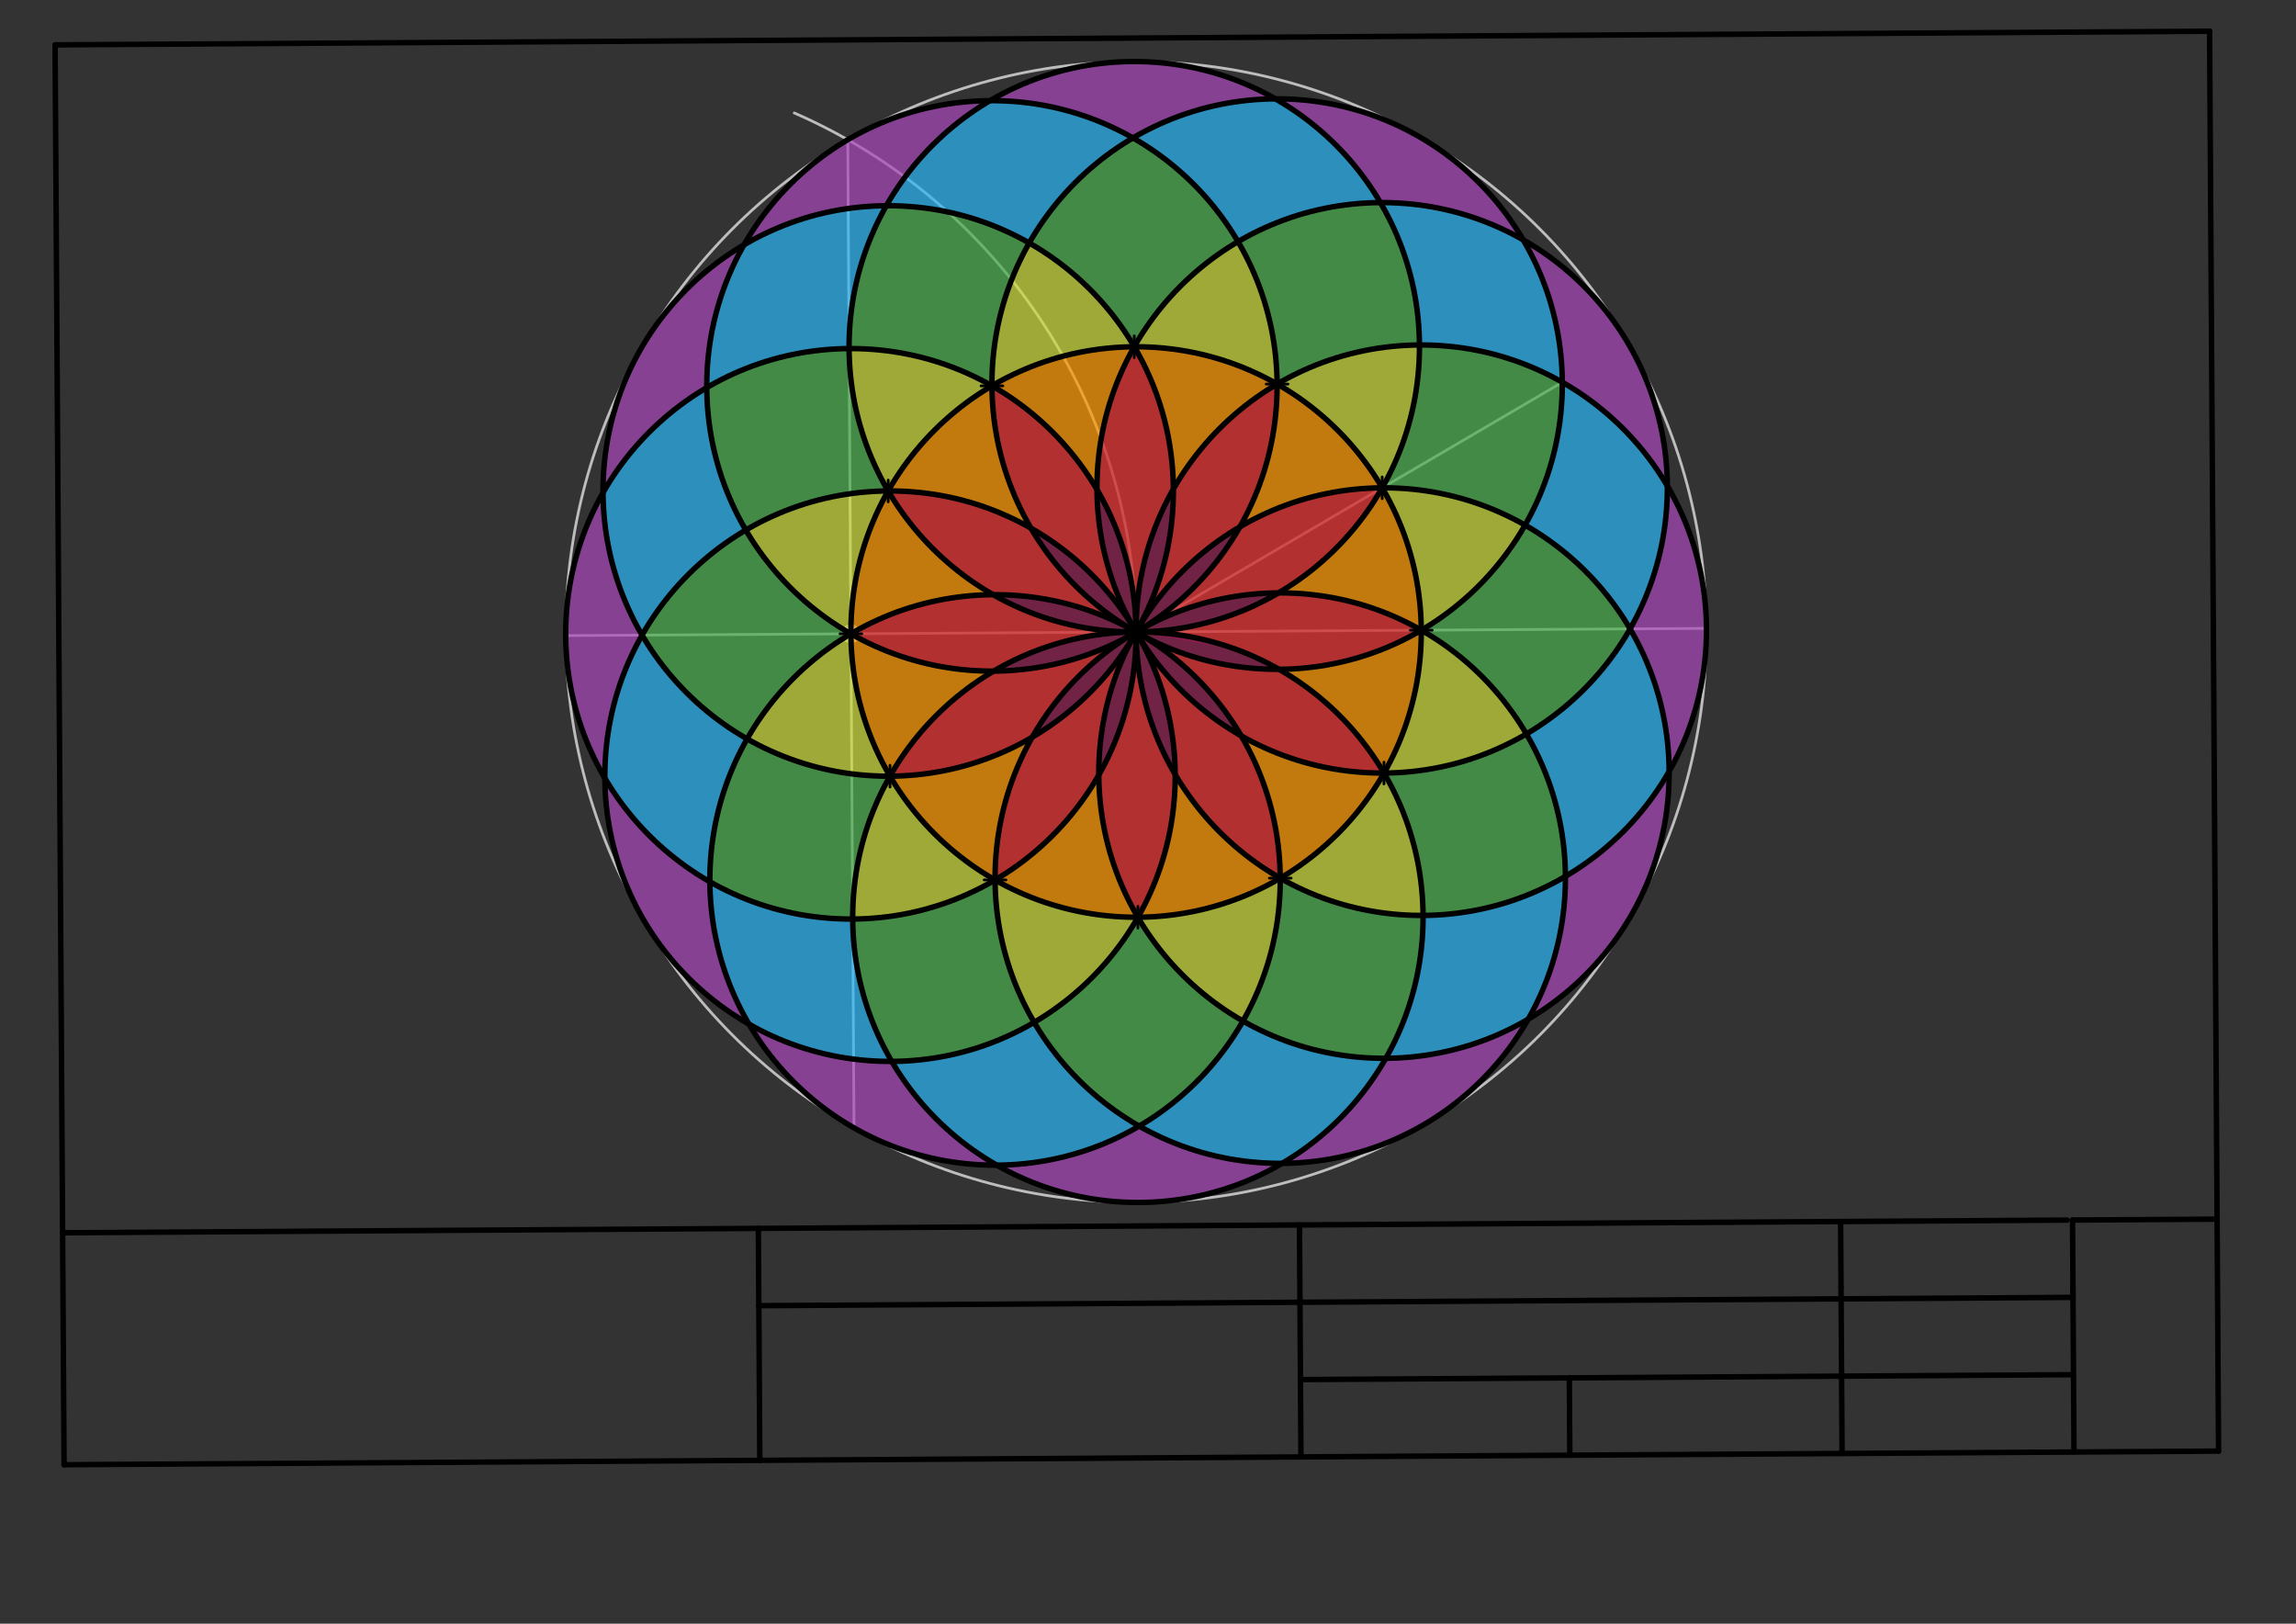 <svg xmlns="http://www.w3.org/2000/svg" class="svg--1it" height="100%" preserveAspectRatio="xMidYMid meet" viewBox="0 0 841.89 595.276" width="100%"><rect x="0" y="0" width="841.89" height="595.276" fill="#333333" stroke="none"/><defs><marker id="marker-arrow" markerHeight="16" markerUnits="userSpaceOnUse" markerWidth="24" orient="auto-start-reverse" refX="24" refY="4" viewBox="0 0 24 8"><path d="M 0 0 L 24 4 L 0 8 z" stroke="inherit"></path></marker></defs><g class="aux-layer--1FB"><g class="element--2qn"><g class="center--1s5"><line x1="412.577" y1="231.702" x2="420.577" y2="231.702" stroke="#BDBDBD" stroke-width="1" stroke-linecap="round"></line><line x1="416.577" y1="227.702" x2="416.577" y2="235.702" stroke="#BDBDBD" stroke-width="1" stroke-linecap="round"></line><circle class="hit--230" cx="416.577" cy="231.702" r="4" stroke="none" fill="transparent"></circle></g><circle cx="416.577" cy="231.702" fill="none" r="209.148" stroke="#BDBDBD" stroke-dasharray="none" stroke-width="1"></circle></g><g class="element--2qn"><line stroke="#BDBDBD" stroke-dasharray="none" stroke-linecap="round" stroke-width="1" x1="416.577" x2="625.72" y1="231.702" y2="230.378"></line></g><g class="element--2qn"><line stroke="#BDBDBD" stroke-dasharray="none" stroke-linecap="round" stroke-width="1" x1="416.577" x2="207.433" y1="231.702" y2="233.026"></line></g><g class="element--2qn"><path d="M 416.577 231.702 A 209.148 209.148 0 0 0 291.248 41.407" fill="none" stroke="#BDBDBD" stroke-dasharray="none" stroke-linecap="round" stroke-width="1"></path></g><g class="element--2qn"><line stroke="#BDBDBD" stroke-dasharray="none" stroke-linecap="round" stroke-width="1" x1="310.858" x2="313.146" y1="51.24" y2="412.713"></line></g><g class="element--2qn"><line stroke="#BDBDBD" stroke-dasharray="none" stroke-linecap="round" stroke-width="1" x1="416.575" x2="572.86" y1="231.702" y2="140.147"></line></g><g class="element--2qn"><circle cx="416.577" cy="231.702" r="3" stroke="#BDBDBD" stroke-width="1" fill="#ffffff"></circle>}</g><g class="element--2qn"><circle cx="312.005" cy="232.364" r="3" stroke="#BDBDBD" stroke-width="1" fill="#ffffff"></circle>}</g></g><g class="main-layer--3Vd"><g class="element--2qn"><g fill="#AD1457" opacity="0.5"><path d="M 416.575 231.702 L 416.577 231.702 L 416.577 231.702 A 104.574 104.574 0 0 1 430.253 179.332 L 430.253 179.332 L 430.253 179.332 A 104.573 104.573 0 0 1 416.575 231.701 Z" stroke="none"></path></g></g><g class="element--2qn"><g fill="#AD1457" opacity="0.5"><path d="M 416.575 231.702 L 416.575 231.702 L 416.575 231.702 A 104.575 104.575 0 0 1 402.234 179.502 L 402.234 179.502 L 402.234 179.502 A 104.574 104.574 0 0 1 416.577 231.702 Z" stroke="none"></path></g></g><g class="element--2qn"><g fill="#AD1457" opacity="0.5"><path d="M 416.575 231.702 L 416.575 231.702 L 416.575 231.702 A 104.574 104.574 0 0 1 378.059 193.67 L 378.059 193.67 L 378.059 193.67 A 104.573 104.573 0 0 1 416.575 231.702 Z" stroke="none"></path></g></g><g class="element--2qn"><g fill="#AD1457" opacity="0.5"><path d="M 416.575 231.702 L 416.575 231.702 L 416.575 231.702 A 104.574 104.574 0 0 1 364.2 218.023 L 364.2 218.023 L 364.2 218.023 A 104.573 104.573 0 0 1 416.575 231.702 Z" stroke="none"></path></g></g><g class="element--2qn"><g fill="#AD1457" opacity="0.5"><path d="M 416.575 231.702 L 416.575 231.702 L 416.575 231.702 A 104.573 104.573 0 0 1 364.38 246.042 L 364.38 246.042 L 364.38 246.042 A 104.574 104.574 0 0 1 416.575 231.702 Z" stroke="none"></path></g></g><g class="element--2qn"><g fill="#AD1457" opacity="0.5"><path d="M 416.575 231.702 L 416.575 231.702 L 416.575 231.702 A 104.573 104.573 0 0 1 378.542 270.221 L 378.542 270.221 L 378.542 270.221 A 104.575 104.575 0 0 1 416.575 231.702 Z" stroke="none"></path></g></g><g class="element--2qn"><g fill="#AD1457" opacity="0.5"><path d="M 416.575 231.702 L 416.577 231.702 L 416.577 231.702 A 104.574 104.574 0 0 1 404.359 281.419 L 402.896 284.08 L 402.896 284.08 A 104.575 104.575 0 0 1 416.575 231.701 Z" stroke="none"></path></g></g><g class="element--2qn"><g fill="#AD1457" opacity="0.5"><path d="M 416.575 231.702 L 416.575 231.702 L 416.575 231.702 A 104.573 104.573 0 0 1 430.917 283.898 L 430.917 283.898 L 430.917 283.898 A 104.574 104.574 0 0 1 416.577 231.702 Z" stroke="none"></path></g></g><g class="element--2qn"><g fill="#AD1457" opacity="0.5"><path d="M 416.575 231.702 L 416.575 231.702 L 416.575 231.702 A 104.573 104.573 0 0 1 455.094 269.736 L 455.094 269.736 L 455.094 269.736 A 104.575 104.575 0 0 1 416.575 231.702 Z" stroke="none"></path></g></g><g class="element--2qn"><g fill="#AD1457" opacity="0.5"><path d="M 416.575 231.702 L 416.575 231.702 L 416.575 231.702 A 104.574 104.574 0 0 1 452.228 237.727 L 416.575 231.702 A 104.574 104.574 0 0 1 452.228 237.727 Z" stroke="none"></path></g></g><g class="element--2qn"><g fill="#AD1457" opacity="0.5"><path d="M 468.951 245.381 L 468.951 245.381 L 468.951 245.381 A 104.574 104.574 0 0 1 416.575 231.702 L 416.575 231.702 L 416.575 231.702 A 104.574 104.574 0 0 1 468.951 245.381 Z" stroke="none"></path></g></g><g class="element--2qn"><g fill="#AD1457" opacity="0.5"><path d="M 416.575 231.702 L 416.575 231.702 L 416.575 231.702 A 104.575 104.575 0 0 1 468.773 217.36 L 468.773 217.36 L 468.773 217.36 A 104.574 104.574 0 0 1 416.575 231.702 Z" stroke="none"></path></g></g><g class="element--2qn"><g fill="#AD1457" opacity="0.5"><path d="M 416.575 231.702 L 416.575 231.702 L 416.575 231.702 A 104.575 104.575 0 0 1 454.61 193.183 L 454.61 193.183 L 454.61 193.183 A 104.573 104.573 0 0 1 416.575 231.702 Z" stroke="none"></path></g></g><g class="element--2qn"><g fill="#D32F2F" opacity="0.8"><path d="M 416.575 231.702 L 416.577 231.702 L 416.577 231.702 A 104.574 104.574 0 0 0 402.234 179.502 L 402.234 179.502 L 402.234 179.502 A 104.575 104.575 0 0 1 415.912 127.131 L 415.912 127.131 L 415.912 127.131 A 104.573 104.573 0 0 1 430.253 180.618 L 430.253 179.332 L 430.253 179.332 A 104.574 104.574 0 0 0 416.628 227.693 Z" stroke="none"></path></g></g><g class="element--2qn"><g fill="#D32F2F" opacity="0.8"><path d="M 416.575 231.702 L 416.575 231.702 L 416.575 231.702 A 104.573 104.573 0 0 0 430.253 179.332 L 430.253 179.332 L 430.253 179.332 A 104.574 104.574 0 0 1 468.289 140.81 L 468.289 140.81 L 468.289 140.81 A 104.573 104.573 0 0 1 454.61 193.183 L 454.61 193.183 L 454.61 193.183 A 104.575 104.575 0 0 0 416.575 231.702 Z" stroke="none"></path></g></g><g class="element--2qn"><g fill="#D32F2F" opacity="0.8"><path d="M 416.575 231.702 L 416.575 231.702 L 416.575 231.702 A 104.573 104.573 0 0 0 454.61 193.183 L 454.61 193.183 L 454.61 193.183 A 104.575 104.575 0 0 1 506.806 178.842 L 506.806 178.842 L 506.806 178.842 A 104.574 104.574 0 0 1 468.773 217.36 L 468.773 217.36 L 468.773 217.36 A 104.575 104.575 0 0 0 416.575 231.702 Z" stroke="none"></path></g></g><g class="element--2qn"><g fill="#D32F2F" opacity="0.8"><path d="M 416.575 231.702 L 416.575 231.702 L 416.575 231.702 A 104.574 104.574 0 0 0 468.773 217.36 L 468.773 217.36 L 468.773 217.36 A 104.575 104.575 0 0 1 522.278 231.691 L 521.149 231.04 L 521.149 231.04 A 104.574 104.574 0 0 1 468.951 245.381 L 468.951 245.381 L 468.951 245.381 A 104.574 104.574 0 0 0 416.575 231.702 Z" stroke="none"></path></g></g><g class="element--2qn"><g fill="#D32F2F" opacity="0.8"><path d="M 416.575 231.702 L 416.575 231.702 L 416.575 231.702 A 104.574 104.574 0 0 0 464.422 245.312 L 468.951 245.381 L 468.951 245.381 A 104.574 104.574 0 0 1 507.469 283.415 L 507.469 283.415 L 507.469 283.415 A 104.575 104.575 0 0 1 455.094 269.736 L 455.094 269.736 L 455.094 269.736 A 104.573 104.573 0 0 0 416.575 231.702 Z" stroke="none"></path></g></g><g class="element--2qn"><g fill="#D32F2F" opacity="0.8"><path d="M 416.575 231.702 L 416.575 231.702 L 416.575 231.702 A 104.575 104.575 0 0 0 455.094 269.736 L 455.094 269.736 L 455.094 269.736 A 104.573 104.573 0 0 1 469.434 321.932 L 469.434 321.932 L 469.434 321.932 A 104.574 104.574 0 0 1 430.917 283.898 L 430.917 283.898 L 430.917 283.898 A 104.573 104.573 0 0 0 417.427 233.184 Z" stroke="none"></path></g></g><g class="element--2qn"><g fill="#D32F2F" opacity="0.8"><path d="M 416.575 231.702 L 416.577 231.702 L 416.577 231.702 A 104.574 104.574 0 0 0 430.917 283.898 L 430.917 283.898 L 430.917 283.898 A 104.573 104.573 0 0 1 417.237 336.275 L 417.237 336.275 L 417.237 336.275 A 104.575 104.575 0 0 1 402.896 284.08 L 402.896 284.08 L 402.896 284.08 A 104.574 104.574 0 0 0 416.577 231.702 Z" stroke="none"></path></g></g><g class="element--2qn"><g fill="#D32F2F" opacity="0.8"><path d="M 416.575 231.702 L 416.575 231.702 L 416.575 231.702 A 104.575 104.575 0 0 0 402.896 284.08 L 402.896 284.08 L 402.896 284.08 A 104.574 104.574 0 0 1 364.864 322.595 L 364.863 322.594 L 364.863 322.594 A 104.575 104.575 0 0 1 378.542 270.221 L 378.542 270.221 L 378.542 270.221 A 104.573 104.573 0 0 0 416.575 231.702 Z" stroke="none"></path></g></g><g class="element--2qn"><g fill="#D32F2F" opacity="0.8"><path d="M 416.575 231.702 L 416.575 231.702 L 416.575 231.702 A 104.575 104.575 0 0 0 378.542 270.221 L 378.542 270.221 L 378.542 270.221 A 104.573 104.573 0 0 1 326.345 284.562 L 326.345 284.562 L 326.345 284.562 A 104.574 104.574 0 0 1 364.38 246.042 L 364.38 246.042 L 364.38 246.042 A 104.573 104.573 0 0 0 416.575 231.702 Z" stroke="none"></path></g></g><g class="element--2qn"><g fill="#D32F2F" opacity="0.8"><path d="M 416.575 231.702 L 416.575 231.702 L 416.575 231.702 A 104.574 104.574 0 0 0 364.38 246.042 L 364.38 246.042 L 364.38 246.042 A 104.573 104.573 0 0 1 312.566 232.68 L 312.006 232.363 L 312.006 232.363 A 104.573 104.573 0 0 1 364.2 218.023 L 364.2 218.023 L 364.2 218.023 A 104.574 104.574 0 0 0 416.575 231.702 Z" stroke="none"></path></g></g><g class="element--2qn"><g fill="#D32F2F" opacity="0.8"><path d="M 364.2 218.023 L 364.2 218.023 L 364.2 218.023 A 104.574 104.574 0 0 1 325.683 179.991 L 325.683 179.991 L 325.683 179.991 A 104.573 104.573 0 0 1 378.059 193.67 L 378.059 193.67 L 378.059 193.67 A 104.574 104.574 0 0 0 416.575 231.702 L 416.575 231.702 L 416.575 231.702 A 104.573 104.573 0 0 0 364.2 218.023 Z" stroke="none"></path></g></g><g class="element--2qn"><g fill="#D32F2F" opacity="0.8"><path d="M 416.575 231.702 L 416.575 231.702 L 416.575 231.702 A 104.573 104.573 0 0 0 380.17 194.904 L 378.059 193.67 L 378.059 193.67 A 104.574 104.574 0 0 1 363.717 141.471 L 363.717 141.471 L 363.717 141.471 A 104.574 104.574 0 0 1 402.234 179.502 L 402.234 179.502 L 402.234 179.502 A 104.575 104.575 0 0 0 416.575 231.702 Z" stroke="none"></path></g></g><g class="element--2qn"><g fill="#FF9800" opacity="0.7"><path d="M 378.059 193.67 L 378.059 193.67 L 378.059 193.67 A 104.574 104.574 0 0 1 363.717 141.471 L 363.717 141.471 L 363.717 141.471 A 104.574 104.574 0 0 0 325.919 179.579 L 325.683 179.991 L 325.683 179.991 A 104.573 104.573 0 0 1 378.484 193.914 Z" stroke="none"></path></g></g><g class="element--2qn"><g fill="#FF9800" opacity="0.7"><path d="M 325.683 179.991 L 325.683 179.991 L 325.683 179.991 A 104.574 104.574 0 0 0 363.728 217.753 L 364.2 218.023 L 364.2 218.023 A 104.573 104.573 0 0 0 312.006 232.363 L 312.005 232.363 L 312.005 232.363 A 104.574 104.574 0 0 1 323.943 183.177 Z" stroke="none"></path></g></g><g class="element--2qn"><g fill="#FF9800" opacity="0.7"><path d="M 312.006 232.363 L 312.006 232.363 L 312.006 232.363 A 104.573 104.573 0 0 0 364.38 246.042 L 364.38 246.042 L 364.38 246.042 A 104.574 104.574 0 0 0 326.657 284.017 L 326.346 284.561 L 326.346 284.561 A 104.574 104.574 0 0 1 312.005 232.363 Z" stroke="none"></path></g></g><g class="element--2qn"><g fill="#FF9800" opacity="0.7"><path d="M 326.345 284.562 L 326.345 284.562 L 326.345 284.562 A 104.573 104.573 0 0 0 378.542 270.221 L 378.542 270.221 L 378.542 270.221 A 104.575 104.575 0 0 0 364.863 322.594 L 364.863 322.594 L 364.863 322.594 A 104.574 104.574 0 0 1 326.346 284.561 Z" stroke="none"></path></g></g><g class="element--2qn"><g fill="#FF9800" opacity="0.7"><path d="M 364.863 322.594 L 364.864 322.595 L 364.864 322.595 A 104.574 104.574 0 0 0 402.896 284.08 L 402.896 284.08 L 402.896 284.08 A 104.575 104.575 0 0 0 417.237 336.275 L 417.237 336.274 L 417.237 336.274 A 104.574 104.574 0 0 1 364.864 322.595 Z" stroke="none"></path></g></g><g class="element--2qn"><g fill="#FF9800" opacity="0.7"><path d="M 430.917 283.898 L 430.917 283.898 L 430.917 283.898 A 104.573 104.573 0 0 1 417.237 336.275 L 417.237 336.274 L 417.237 336.274 A 104.574 104.574 0 0 0 469.435 321.933 L 469.434 321.932 L 469.434 321.932 A 104.574 104.574 0 0 1 430.917 283.898 Z" stroke="none"></path></g></g><g class="element--2qn"><g fill="#FF9800" opacity="0.7"><path d="M 455.094 269.736 L 455.094 269.736 L 455.094 269.736 A 104.575 104.575 0 0 0 507.469 283.415 L 507.469 283.415 L 507.469 283.415 A 104.574 104.574 0 0 1 469.435 321.933 L 469.434 321.932 L 469.434 321.932 A 104.573 104.573 0 0 0 455.094 269.736 Z" stroke="none"></path></g></g><g class="element--2qn"><g fill="#FF9800" opacity="0.7"><path d="M 507.469 283.415 L 507.469 283.415 L 507.469 283.415 A 104.574 104.574 0 0 0 468.951 245.381 L 468.951 245.381 L 468.951 245.381 A 104.574 104.574 0 0 0 521.149 231.04 L 521.148 231.04 L 521.148 231.04 A 104.574 104.574 0 0 1 507.469 283.415 Z" stroke="none"></path></g></g><g class="element--2qn"><g fill="#FF9800" opacity="0.7"><path d="M 521.149 231.04 L 521.149 231.04 L 521.149 231.04 A 104.575 104.575 0 0 0 468.773 217.36 L 468.773 217.36 L 468.773 217.36 A 104.574 104.574 0 0 0 506.806 178.842 L 506.807 178.842 L 506.807 178.842 A 104.574 104.574 0 0 1 521.148 231.04 Z" stroke="none"></path></g></g><g class="element--2qn"><g fill="#FF9800" opacity="0.7"><path d="M 454.61 193.183 L 454.61 193.183 L 454.61 193.183 A 104.575 104.575 0 0 1 506.806 178.842 L 506.807 178.842 L 506.807 178.842 A 104.574 104.574 0 0 0 468.289 140.809 L 468.289 140.81 L 468.289 140.81 A 104.573 104.573 0 0 1 454.61 193.183 Z" stroke="none"></path></g></g><g class="element--2qn"><g fill="#FF9800" opacity="0.7"><path d="M 430.253 179.332 L 430.253 179.332 L 430.253 179.332 A 104.574 104.574 0 0 1 468.289 140.81 L 468.289 140.809 L 468.289 140.809 A 104.574 104.574 0 0 0 415.912 127.13 L 415.912 127.131 L 415.912 127.131 A 104.573 104.573 0 0 1 430.253 179.332 Z" stroke="none"></path></g></g><g class="element--2qn"><g fill="#FF9800" opacity="0.7"><path d="M 415.912 127.131 L 415.912 127.131 L 415.912 127.131 A 104.575 104.575 0 0 0 402.234 179.502 L 402.234 179.502 L 402.234 179.502 A 104.574 104.574 0 0 0 363.717 141.471 L 363.717 141.471 L 363.717 141.471 A 104.574 104.574 0 0 1 415.912 127.13 Z" stroke="none"></path></g></g><g class="element--2qn"><g fill="#CDDC39" opacity="0.7"><path d="M 312.006 232.363 L 312.005 232.363 L 312.005 232.363 A 104.574 104.574 0 0 0 326.346 284.561 L 326.345 284.562 L 326.345 284.562 A 104.573 104.573 0 0 1 273.971 270.883 L 273.971 270.883 L 273.971 270.883 A 104.573 104.573 0 0 1 312.005 232.364 Z" stroke="none"></path></g></g><g class="element--2qn"><g fill="#CDDC39" opacity="0.7"><path d="M 326.345 284.562 L 326.345 284.562 L 326.345 284.562 A 104.574 104.574 0 0 0 312.666 336.936 L 312.666 336.936 L 312.666 336.936 A 104.574 104.574 0 0 0 364.864 322.595 L 364.863 322.594 L 364.863 322.594 A 104.574 104.574 0 0 1 326.579 284.957 Z" stroke="none"></path></g></g><g class="element--2qn"><g fill="#CDDC39" opacity="0.7"><path d="M 364.863 322.594 L 364.863 322.594 L 364.863 322.594 A 104.574 104.574 0 0 0 417.237 336.274 L 417.237 336.275 L 417.237 336.275 A 104.573 104.573 0 0 1 379.204 374.792 L 379.204 374.792 L 379.204 374.792 A 104.575 104.575 0 0 1 364.865 322.831 Z" stroke="none"></path></g></g><g class="element--2qn"><g fill="#CDDC39" opacity="0.7"><path d="M 417.237 336.275 L 417.237 336.275 L 417.237 336.275 A 104.575 104.575 0 0 0 456.925 374.965 L 455.754 374.308 L 455.754 374.308 A 104.573 104.573 0 0 0 469.434 321.932 L 469.435 321.933 L 469.435 321.933 A 104.574 104.574 0 0 1 417.237 336.274 Z" stroke="none"></path></g></g><g class="element--2qn"><g fill="#CDDC39" opacity="0.7"><path d="M 469.434 321.932 L 469.434 321.932 L 469.434 321.932 A 104.574 104.574 0 0 0 521.81 335.612 L 521.81 335.612 L 521.81 335.612 A 104.574 104.574 0 0 0 507.469 283.415 L 507.469 283.415 L 507.469 283.415 A 104.574 104.574 0 0 1 471.508 320.687 Z" stroke="none"></path></g></g><g class="element--2qn"><g fill="#CDDC39" opacity="0.7"><path d="M 507.469 283.415 L 507.469 283.415 L 507.469 283.415 A 104.575 104.575 0 0 0 559.668 269.074 L 559.668 269.074 L 559.668 269.074 A 104.575 104.575 0 0 0 521.149 231.04 L 521.148 231.04 L 521.148 231.04 A 104.574 104.574 0 0 1 507.469 283.415 Z" stroke="none"></path></g></g><g class="element--2qn"><g fill="#CDDC39" opacity="0.7"><path d="M 521.149 231.04 L 521.149 231.04 L 521.149 231.04 A 104.574 104.574 0 0 0 558.991 192.855 L 559.182 192.521 L 559.182 192.521 A 104.575 104.575 0 0 0 507.448 178.84 L 506.807 178.842 L 506.807 178.842 A 104.574 104.574 0 0 1 521.148 231.04 Z" stroke="none"></path></g></g><g class="element--2qn"><g fill="#CDDC39" opacity="0.7"><path d="M 468.289 140.81 L 468.289 140.809 L 468.289 140.809 A 104.574 104.574 0 0 1 505.593 176.821 L 506.806 178.842 L 506.806 178.842 A 104.574 104.574 0 0 0 520.477 125.725 L 520.484 126.468 L 520.484 126.468 A 104.574 104.574 0 0 0 468.289 140.809 Z" stroke="none"></path></g></g><g class="element--2qn"><g fill="#CDDC39" opacity="0.7"><path d="M 468.289 140.81 L 468.289 140.809 L 468.289 140.809 A 104.574 104.574 0 0 0 415.912 127.13 L 415.912 127.131 L 415.912 127.131 A 104.575 104.575 0 0 1 453.947 88.61 L 453.947 88.61 L 453.947 88.61 A 104.573 104.573 0 0 1 468.289 140.809 Z" stroke="none"></path></g></g><g class="element--2qn"><g fill="#CDDC39" opacity="0.7"><path d="M 363.717 141.471 L 363.717 141.471 L 363.717 141.471 A 104.574 104.574 0 0 1 415.912 127.13 L 415.912 127.131 L 415.912 127.131 A 104.573 104.573 0 0 0 376.551 88.625 L 377.394 89.099 L 377.394 89.099 A 104.574 104.574 0 0 0 363.717 141.471 Z" stroke="none"></path></g></g><g class="element--2qn"><g fill="#CDDC39" opacity="0.7"><path d="M 344.234 132.88 L 363.717 141.471 L 363.717 141.471 L 363.717 141.471 A 104.574 104.574 0 0 0 325.683 179.991 L 325.683 179.991 L 325.683 179.991 A 104.574 104.574 0 0 1 311.341 127.792 L 311.341 127.792 L 311.341 127.792 A 104.574 104.574 0 0 1 344.234 132.88 Z" stroke="none"></path></g></g><g class="element--2qn"><g fill="#CDDC39" opacity="0.7"><path d="M 325.683 179.991 L 325.683 179.991 L 325.683 179.991 A 104.574 104.574 0 0 0 312.005 232.363 L 312.006 232.363 L 312.006 232.363 A 104.573 104.573 0 0 1 273.488 194.332 L 273.488 194.332 L 273.488 194.332 A 104.573 104.573 0 0 1 325.683 179.991 Z" stroke="none"></path></g></g><g class="element--2qn"><g fill="#4CAF50" opacity="0.7"><path d="M 273.488 194.332 L 273.488 194.332 L 273.488 194.332 A 104.573 104.573 0 0 1 325.683 179.991 L 325.683 179.991 L 325.683 179.991 A 104.574 104.574 0 0 1 311.341 127.792 L 311.341 127.792 L 311.341 127.792 A 104.574 104.574 0 0 0 259.091 142.165 L 259.146 142.132 L 259.146 142.132 A 104.573 104.573 0 0 0 273.488 194.332 Z" stroke="none"></path></g></g><g class="element--2qn"><g fill="#4CAF50" opacity="0.7"><path d="M 293.574 219.03 L 312.006 232.363 L 312.006 232.363 L 312.006 232.363 A 104.573 104.573 0 0 0 273.971 270.883 L 273.971 270.883 L 273.971 270.883 A 104.573 104.573 0 0 1 235.944 233.679 L 235.454 232.851 L 235.454 232.851 A 104.573 104.573 0 0 1 273.488 194.332 L 273.488 194.332 L 273.488 194.332 A 104.573 104.573 0 0 0 292.856 218.374 Z" stroke="none"></path></g></g><g class="element--2qn"><g fill="#4CAF50" opacity="0.7"><path d="M 273.971 270.883 L 273.971 270.883 L 273.971 270.883 A 104.573 104.573 0 0 0 326.345 284.562 L 326.345 284.562 L 326.345 284.562 A 104.574 104.574 0 0 0 312.666 336.887 L 312.666 336.936 L 312.666 336.936 A 104.574 104.574 0 0 1 260.292 323.257 L 260.292 323.257 L 260.292 323.257 A 104.573 104.573 0 0 1 273.971 270.883 Z" stroke="none"></path></g></g><g class="element--2qn"><g fill="#4CAF50" opacity="0.7"><path d="M 364.863 322.594 L 364.863 322.594 L 364.863 322.594 A 104.575 104.575 0 0 0 379.204 374.792 L 379.204 374.792 L 379.204 374.792 A 104.573 104.573 0 0 1 327.006 389.132 L 327.006 389.132 L 327.006 389.132 A 104.574 104.574 0 0 1 312.666 336.936 L 312.666 336.936 L 312.666 336.936 A 104.574 104.574 0 0 0 364.864 322.595 Z" stroke="none"></path></g></g><g class="element--2qn"><g fill="#4CAF50" opacity="0.7"><path d="M 379.204 374.792 L 379.204 374.792 L 379.204 374.792 A 104.575 104.575 0 0 0 417.721 412.825 L 417.721 412.825 L 417.721 412.825 A 104.573 104.573 0 0 0 455.754 374.308 L 455.754 374.308 L 455.754 374.308 A 104.575 104.575 0 0 1 417.237 336.275 L 417.237 336.275 L 417.237 336.275 A 104.573 104.573 0 0 1 379.204 374.792 Z" stroke="none"></path></g></g><g class="element--2qn"><g fill="#4CAF50" opacity="0.7"><path d="M 455.754 374.308 L 455.754 374.308 L 455.754 374.308 A 104.575 104.575 0 0 0 508.129 387.989 L 508.129 387.989 L 508.129 387.989 A 104.574 104.574 0 0 0 521.81 335.612 L 521.81 335.612 L 521.81 335.612 A 104.574 104.574 0 0 1 469.434 321.932 L 469.434 321.932 L 469.434 321.932 A 104.573 104.573 0 0 1 455.754 374.308 Z" stroke="none"></path></g></g><g class="element--2qn"><g fill="#4CAF50" opacity="0.7"><path d="M 507.469 283.415 L 507.469 283.415 L 507.469 283.415 A 104.574 104.574 0 0 1 521.81 335.612 L 521.81 335.612 L 521.81 335.612 A 104.574 104.574 0 0 0 574.008 321.271 L 574.008 321.271 L 574.008 321.271 A 104.575 104.575 0 0 0 559.668 269.074 L 559.668 269.074 L 559.668 269.074 A 104.575 104.575 0 0 1 507.469 283.415 Z" stroke="none"></path></g></g><g class="element--2qn"><g fill="#4CAF50" opacity="0.7"><path d="M 559.182 192.521 L 559.182 192.521 L 559.182 192.521 A 104.575 104.575 0 0 1 597.701 230.556 L 597.701 230.556 L 597.701 230.556 A 104.575 104.575 0 0 1 559.668 269.074 L 559.668 269.074 L 559.668 269.074 A 104.575 104.575 0 0 0 521.149 231.04 L 521.149 231.04 L 521.149 231.04 A 104.574 104.574 0 0 0 559.182 192.521 Z" stroke="none"></path></g></g><g class="element--2qn"><g fill="#4CAF50" opacity="0.7"><path d="M 506.806 178.842 L 506.806 178.842 L 506.806 178.842 A 104.575 104.575 0 0 1 559.182 192.521 L 559.182 192.521 L 559.182 192.521 A 104.574 104.574 0 0 0 572.86 140.147 L 572.86 140.147 L 572.86 140.147 A 104.574 104.574 0 0 0 518.973 126.489 L 520.484 126.468 L 520.484 126.468 A 104.574 104.574 0 0 1 506.806 178.842 Z" stroke="none"></path></g></g><g class="element--2qn"><g fill="#4CAF50" opacity="0.7"><path d="M 506.142 74.269 L 506.142 74.269 L 506.142 74.269 A 104.574 104.574 0 0 1 520.484 126.468 L 520.484 126.468 L 520.484 126.468 A 104.574 104.574 0 0 0 468.289 140.81 L 468.289 140.81 L 468.289 140.81 A 104.573 104.573 0 0 0 453.947 88.61 L 453.947 88.61 L 453.947 88.61 A 104.575 104.575 0 0 1 506.142 74.269 Z" stroke="none"></path></g></g><g class="element--2qn"><g fill="#4CAF50" opacity="0.7"><path d="M 415.43 50.579 L 415.43 50.579 L 415.43 50.579 A 104.573 104.573 0 0 1 453.947 88.61 L 453.947 88.61 L 453.947 88.61 A 104.575 104.575 0 0 0 415.665 127.567 L 415.912 127.131 L 415.912 127.131 A 104.573 104.573 0 0 0 377.394 89.099 L 377.394 89.099 L 377.394 89.099 A 104.574 104.574 0 0 1 415.43 50.579 Z" stroke="none"></path></g></g><g class="element--2qn"><g fill="#4CAF50" opacity="0.7"><path d="M 325.018 75.421 L 325.018 75.421 L 325.018 75.421 A 104.573 104.573 0 0 1 375.361 87.972 L 377.394 89.099 L 377.394 89.099 A 104.574 104.574 0 0 0 363.717 141.471 L 363.717 141.471 L 363.717 141.471 A 104.574 104.574 0 0 0 312.445 127.791 L 311.341 127.792 L 311.341 127.792 A 104.574 104.574 0 0 1 325.018 75.421 Z" stroke="none"></path></g></g><g class="element--2qn"><g fill="#29B6F6" opacity="0.7"><path d="M 259.146 142.132 L 259.146 142.132 L 259.146 142.132 A 104.573 104.573 0 0 0 273.488 194.332 L 273.488 194.332 L 273.488 194.332 A 104.573 104.573 0 0 0 235.454 232.851 L 235.454 232.851 L 235.454 232.851 A 104.573 104.573 0 0 1 221.112 180.651 L 221.112 180.651 L 221.112 180.651 A 104.574 104.574 0 0 1 259.146 142.132 Z" stroke="none"></path></g></g><g class="element--2qn"><g fill="#29B6F6" opacity="0.7"><path d="M 259.146 142.132 L 259.146 142.132 L 259.146 142.132 A 104.574 104.574 0 0 1 312.454 127.791 L 311.341 127.792 L 311.341 127.792 A 104.574 104.574 0 0 1 325.018 75.421 L 325.018 75.421 L 325.018 75.421 A 104.573 104.573 0 0 0 272.824 89.762 L 272.824 89.762 L 272.824 89.762 A 104.573 104.573 0 0 0 259.146 142.132 Z" stroke="none"></path></g></g><g class="element--2qn"><g fill="#29B6F6" opacity="0.7"><path d="M 325.018 75.421 L 325.018 75.421 L 325.018 75.421 A 104.573 104.573 0 0 1 377.394 89.099 L 377.394 89.099 L 377.394 89.099 A 104.574 104.574 0 0 1 415.43 50.579 L 415.43 50.579 L 415.43 50.579 A 104.573 104.573 0 0 0 363.052 36.9 L 363.052 36.9 L 363.052 36.9 A 104.574 104.574 0 0 0 326.15 73.479 Z" stroke="none"></path></g></g><g class="element--2qn"><g fill="#29B6F6" opacity="0.7"><path d="M 415.43 50.579 L 415.43 50.579 L 415.43 50.579 A 104.573 104.573 0 0 1 452.263 85.837 L 453.947 88.61 L 453.947 88.61 A 104.575 104.575 0 0 1 506.142 74.269 L 506.142 74.269 L 506.142 74.269 A 104.574 104.574 0 0 0 467.626 36.238 L 467.626 36.238 L 467.626 36.238 A 104.574 104.574 0 0 0 415.43 50.579 Z" stroke="none"></path></g></g><g class="element--2qn"><g fill="#29B6F6" opacity="0.7"><path d="M 506.142 74.269 L 506.142 74.269 L 506.142 74.269 A 104.574 104.574 0 0 1 520.486 127.173 L 511.184 126.942 A 104.574 104.574 0 0 1 572.86 140.147 L 572.86 140.147 L 572.86 140.147 A 104.574 104.574 0 0 0 558.517 87.946 L 558.517 87.946 L 558.517 87.946 A 104.575 104.575 0 0 0 506.142 74.269 Z" stroke="none"></path></g></g><g class="element--2qn"><g fill="#29B6F6" opacity="0.7"><path d="M 572.86 140.147 L 572.86 140.147 L 572.86 140.147 A 104.574 104.574 0 0 1 559.182 192.521 L 559.182 192.521 L 559.182 192.521 A 104.575 104.575 0 0 1 597.701 230.556 L 597.701 230.556 L 597.701 230.556 A 104.575 104.575 0 0 0 611.38 178.183 L 611.38 178.183 L 611.38 178.183 A 104.574 104.574 0 0 0 572.86 140.147 Z" stroke="none"></path></g></g><g class="element--2qn"><g fill="#29B6F6" opacity="0.7"><path d="M 559.668 269.074 L 559.668 269.074 L 559.668 269.074 A 104.575 104.575 0 0 0 597.701 230.556 L 597.701 230.556 L 597.701 230.556 A 104.575 104.575 0 0 1 612.009 280.708 L 612.042 282.751 L 612.042 282.751 A 104.574 104.574 0 0 1 574.008 321.271 L 574.008 321.271 L 574.008 321.271 A 104.575 104.575 0 0 0 559.668 269.074 Z" stroke="none"></path></g></g><g class="element--2qn"><g fill="#29B6F6" opacity="0.7"><path d="M 521.81 335.612 L 521.81 335.612 L 521.81 335.612 A 104.574 104.574 0 0 0 574.008 321.271 L 574.008 321.271 L 574.008 321.271 A 104.575 104.575 0 0 1 560.328 373.648 L 560.328 373.648 L 560.328 373.648 A 104.575 104.575 0 0 1 508.477 387.986 L 508.129 387.989 L 508.129 387.989 A 104.574 104.574 0 0 0 521.81 335.612 Z" stroke="none"></path></g></g><g class="element--2qn"><g fill="#29B6F6" opacity="0.7"><path d="M 455.754 374.308 L 455.754 374.308 L 455.754 374.308 A 104.575 104.575 0 0 0 508.129 387.989 L 508.129 387.989 L 508.129 387.989 A 104.574 104.574 0 0 1 470.095 426.506 L 470.095 426.506 L 470.095 426.506 A 104.575 104.575 0 0 1 417.721 412.825 L 417.721 412.825 L 417.721 412.825 A 104.573 104.573 0 0 0 455.754 374.308 Z" stroke="none"></path></g></g><g class="element--2qn"><g fill="#29B6F6" opacity="0.7"><path d="M 379.204 374.792 L 379.204 374.792 L 379.204 374.792 A 104.575 104.575 0 0 0 417.721 412.825 L 417.721 412.825 L 417.721 412.825 A 104.573 104.573 0 0 1 365.523 427.165 L 365.523 427.165 L 365.523 427.165 A 104.574 104.574 0 0 1 327.006 389.132 L 327.006 389.132 L 327.006 389.132 A 104.573 104.573 0 0 0 379.204 374.792 Z" stroke="none"></path></g></g><g class="element--2qn"><g fill="#29B6F6" opacity="0.7"><path d="M 312.666 336.936 L 312.666 336.936 L 312.666 336.936 A 104.574 104.574 0 0 0 327.006 389.132 L 327.006 389.132 L 327.006 389.132 A 104.573 104.573 0 0 1 274.633 375.452 L 274.633 375.452 L 274.633 375.452 A 104.573 104.573 0 0 1 260.292 323.257 L 260.292 323.257 L 260.292 323.257 A 104.574 104.574 0 0 0 313.401 336.928 Z" stroke="none"></path></g></g><g class="element--2qn"><g fill="#29B6F6" opacity="0.7"><path d="M 235.454 232.851 L 235.454 232.851 L 235.454 232.851 A 104.573 104.573 0 0 0 273.971 270.883 L 273.971 270.883 L 273.971 270.883 A 104.573 104.573 0 0 0 260.292 323.257 L 260.292 323.257 L 260.292 323.257 A 104.574 104.574 0 0 1 221.776 285.226 L 221.776 285.226 L 221.776 285.226 A 104.573 104.573 0 0 1 235.454 232.851 Z" stroke="none"></path></g></g><g class="element--2qn"><g fill="#AB47BC" opacity="0.7"><path d="M 237.307 305.548 L 260.292 323.257 L 260.292 323.257 L 260.292 323.257 A 104.573 104.573 0 0 0 274.633 375.452 L 274.633 375.452 L 274.633 375.452 A 104.573 104.573 0 0 1 221.776 285.226 L 221.776 285.226 L 221.776 285.226 A 104.574 104.574 0 0 0 238.07 306.319 Z" stroke="none"></path></g></g><g class="element--2qn"><g fill="#AB47BC" opacity="0.7"><path d="M 274.633 375.452 L 274.633 375.452 L 274.633 375.452 A 104.573 104.573 0 0 0 327.006 389.132 L 327.006 389.132 L 327.006 389.132 A 104.574 104.574 0 0 0 365.523 427.165 L 365.523 427.165 L 365.523 427.165 A 104.573 104.573 0 0 1 274.759 375.668 Z" stroke="none"></path></g></g><g class="element--2qn"><g fill="#AB47BC" opacity="0.7"><path d="M 417.721 412.825 L 417.721 412.825 L 417.721 412.825 A 104.575 104.575 0 0 0 470.095 426.506 L 470.095 426.506 L 470.095 426.506 A 104.574 104.574 0 0 1 365.523 427.165 L 365.523 427.165 L 365.523 427.165 A 104.573 104.573 0 0 0 417.721 412.825 Z" stroke="none"></path></g></g><g class="element--2qn"><g fill="#AB47BC" opacity="0.7"><path d="M 470.095 426.506 L 470.095 426.506 L 470.095 426.506 A 104.575 104.575 0 0 0 559.878 374.432 L 560.328 373.648 L 560.328 373.648 A 104.575 104.575 0 0 1 508.129 387.989 L 508.129 387.989 L 508.129 387.989 A 104.574 104.574 0 0 1 470.095 426.506 Z" stroke="none"></path></g></g><g class="element--2qn"><g fill="#AB47BC" opacity="0.7"><path d="M 574.008 321.271 L 574.008 321.271 L 574.008 321.271 A 104.575 104.575 0 0 1 560.328 373.648 L 560.328 373.648 L 560.328 373.648 A 104.575 104.575 0 0 0 612.042 282.751 L 612.042 282.751 L 612.042 282.751 A 104.574 104.574 0 0 1 575.291 320.507 Z" stroke="none"></path></g></g><g class="element--2qn"><g fill="#AB47BC" opacity="0.7"><path d="M 597.701 230.556 L 597.701 230.556 L 597.701 230.556 A 104.575 104.575 0 0 1 612.042 282.751 L 612.042 282.751 L 612.042 282.751 A 104.574 104.574 0 0 0 611.38 178.183 L 611.38 178.183 L 611.38 178.183 A 104.575 104.575 0 0 1 598.072 229.899 Z" stroke="none"></path></g></g><g class="element--2qn"><g fill="#AB47BC" opacity="0.7"><path d="M 558.517 87.946 L 558.517 87.946 L 558.517 87.946 A 104.575 104.575 0 0 1 611.38 178.183 L 611.38 178.183 L 611.38 178.183 A 104.574 104.574 0 0 0 572.152 139.748 L 572.86 140.147 L 572.86 140.147 A 104.574 104.574 0 0 0 558.517 87.946 Z" stroke="none"></path></g></g><g class="element--2qn"><g fill="#AB47BC" opacity="0.7"><path d="M 506.142 74.269 L 506.142 74.269 L 506.142 74.269 A 104.574 104.574 0 0 0 467.626 36.238 L 467.626 36.238 L 467.626 36.238 A 104.574 104.574 0 0 1 558.517 87.946 L 558.517 87.946 L 558.517 87.946 A 104.575 104.575 0 0 0 506.142 74.269 Z" stroke="none"></path></g></g><g class="element--2qn"><g fill="#AB47BC" opacity="0.7"><path d="M 415.43 50.579 L 415.43 50.579 L 415.43 50.579 A 104.574 104.574 0 0 1 466.432 36.252 L 467.626 36.238 L 467.626 36.238 A 104.574 104.574 0 0 0 363.052 36.9 L 363.052 36.9 L 363.052 36.9 A 104.573 104.573 0 0 1 415.052 50.365 Z" stroke="none"></path></g></g><g class="element--2qn"><g fill="#AB47BC" opacity="0.7"><path d="M 363.052 36.9 L 363.052 36.9 L 363.052 36.9 A 104.574 104.574 0 0 0 325.018 75.421 L 325.018 75.421 L 325.018 75.421 A 104.573 104.573 0 0 0 272.824 89.762 L 272.824 89.762 L 272.824 89.762 A 104.573 104.573 0 0 1 363.052 36.9 Z" stroke="none"></path></g></g><g class="element--2qn"><g fill="#AB47BC" opacity="0.7"><path d="M 272.824 89.762 L 272.824 89.762 L 272.824 89.762 A 104.573 104.573 0 0 0 259.146 142.132 L 259.146 142.132 L 259.146 142.132 A 104.574 104.574 0 0 0 219.557 183.485 L 221.112 180.651 L 221.112 180.651 A 104.573 104.573 0 0 1 272.824 89.762 Z" stroke="none"></path></g></g><g class="element--2qn"><g fill="#AB47BC" opacity="0.7"><path d="M 221.112 180.651 L 221.112 180.651 L 221.112 180.651 A 104.573 104.573 0 0 0 235.726 233.313 L 235.454 232.851 L 235.454 232.851 A 104.573 104.573 0 0 0 221.776 285.226 L 221.776 285.226 L 221.776 285.226 A 104.574 104.574 0 0 1 221.112 180.651 Z" stroke="none"></path></g></g><g class="element--2qn"><line stroke="#000000" stroke-dasharray="none" stroke-linecap="round" stroke-width="2" x1="23.493" x2="813.493" y1="536.993" y2="531.993"></line></g><g class="element--2qn"><line stroke="#000000" stroke-dasharray="none" stroke-linecap="round" stroke-width="2" x1="23.493" x2="20.198" y1="536.993" y2="16.449"></line></g><g class="element--2qn"><line stroke="#000000" stroke-dasharray="none" stroke-linecap="round" stroke-width="2" x1="813.493" x2="810.198" y1="531.993" y2="11.449"></line></g><g class="element--2qn"><line stroke="#000000" stroke-dasharray="none" stroke-linecap="round" stroke-width="2" x1="20.198" x2="810.198" y1="16.449" y2="11.449"></line></g><g class="element--2qn"><line stroke="#000000" stroke-dasharray="none" stroke-linecap="round" stroke-width="2" x1="757.97" x2="22.955" y1="447.303" y2="451.955"></line></g><g class="element--2qn"><line stroke="#000000" stroke-dasharray="none" stroke-linecap="round" stroke-width="2" x1="675.062" x2="675.448" y1="471.876" y2="532.867"></line></g><g class="element--2qn"><line stroke="#000000" stroke-dasharray="none" stroke-linecap="round" stroke-width="2" x1="675.062" x2="674.91" y1="471.876" y2="447.829"></line></g><g class="element--2qn"><line stroke="#000000" stroke-dasharray="none" stroke-linecap="round" stroke-width="2" x1="760.1" x2="760.486" y1="471.337" y2="532.329"></line></g><g class="element--2qn"><line stroke="#000000" stroke-dasharray="none" stroke-linecap="round" stroke-width="2" x1="759.948" x2="760.13" y1="447.291" y2="476.084"></line></g><g class="element--2qn"><line stroke="#000000" stroke-dasharray="none" stroke-linecap="round" stroke-width="2" x1="278.068" x2="278.247" y1="450.341" y2="478.687"></line></g><g class="element--2qn"><line stroke="#000000" stroke-dasharray="none" stroke-linecap="round" stroke-width="2" x1="278.247" x2="760.127" y1="478.687" y2="475.637"></line></g><g class="element--2qn"><line stroke="#000000" stroke-dasharray="none" stroke-linecap="round" stroke-width="2" x1="278.247" x2="278.606" y1="478.687" y2="535.378"></line></g><g class="element--2qn"><line stroke="#000000" stroke-dasharray="none" stroke-linecap="round" stroke-width="2" x1="476.489" x2="476.848" y1="449.085" y2="505.777"></line></g><g class="element--2qn"><line stroke="#000000" stroke-dasharray="none" stroke-linecap="round" stroke-width="2" x1="476.848" x2="760.307" y1="505.777" y2="503.983"></line></g><g class="element--2qn"><line stroke="#000000" stroke-dasharray="none" stroke-linecap="round" stroke-width="2" x1="476.848" x2="477.027" y1="505.777" y2="534.123"></line></g><g class="element--2qn"><line stroke="#000000" stroke-dasharray="none" stroke-linecap="round" stroke-width="2" x1="759.948" x2="812.955" y1="447.291" y2="446.955"></line></g><g class="element--2qn"><g class="center--1s5"><line x1="308.005" y1="232.364" x2="316.005" y2="232.364" stroke="#000000" stroke-width="1" stroke-linecap="round"></line><line x1="312.005" y1="228.364" x2="312.005" y2="236.364" stroke="#000000" stroke-width="1" stroke-linecap="round"></line><circle class="hit--230" cx="312.005" cy="232.364" r="4" stroke="none" fill="transparent"></circle></g><circle cx="312.005" cy="232.364" fill="none" r="104.574" stroke="#000000" stroke-dasharray="none" stroke-width="2"></circle></g><g class="element--2qn"><g class="center--1s5"><line x1="412.577" y1="231.702" x2="420.577" y2="231.702" stroke="#000000" stroke-width="1" stroke-linecap="round"></line><line x1="416.577" y1="227.702" x2="416.577" y2="235.702" stroke="#000000" stroke-width="1" stroke-linecap="round"></line><circle class="hit--230" cx="416.577" cy="231.702" r="4" stroke="none" fill="transparent"></circle></g><circle cx="416.577" cy="231.702" fill="none" r="104.574" stroke="#000000" stroke-dasharray="none" stroke-width="2"></circle></g><g class="element--2qn"><g class="center--1s5"><line x1="517.148" y1="231.04" x2="525.148" y2="231.04" stroke="#000000" stroke-width="1" stroke-linecap="round"></line><line x1="521.148" y1="227.04" x2="521.148" y2="235.04" stroke="#000000" stroke-width="1" stroke-linecap="round"></line><circle class="hit--230" cx="521.148" cy="231.04" r="4" stroke="none" fill="transparent"></circle></g><circle cx="521.148" cy="231.04" fill="none" r="104.574" stroke="#000000" stroke-dasharray="none" stroke-width="2"></circle></g><g class="element--2qn"><g class="center--1s5"><line x1="359.718" y1="141.471" x2="367.718" y2="141.471" stroke="#000000" stroke-width="1" stroke-linecap="round"></line><line x1="363.718" y1="137.471" x2="363.718" y2="145.471" stroke="#000000" stroke-width="1" stroke-linecap="round"></line><circle class="hit--230" cx="363.718" cy="141.471" r="4" stroke="none" fill="transparent"></circle></g><circle cx="363.718" cy="141.471" fill="none" r="104.573" stroke="#000000" stroke-dasharray="none" stroke-width="2"></circle></g><g class="element--2qn"><g class="center--1s5"><line x1="464.289" y1="140.81" x2="472.289" y2="140.81" stroke="#000000" stroke-width="1" stroke-linecap="round"></line><line x1="468.289" y1="136.81" x2="468.289" y2="144.81" stroke="#000000" stroke-width="1" stroke-linecap="round"></line><circle class="hit--230" cx="468.289" cy="140.81" r="4" stroke="none" fill="transparent"></circle></g><circle cx="468.289" cy="140.81" fill="none" r="104.574" stroke="#000000" stroke-dasharray="none" stroke-width="2"></circle></g><g class="element--2qn"><g class="center--1s5"><line x1="465.436" y1="321.933" x2="473.436" y2="321.933" stroke="#000000" stroke-width="1" stroke-linecap="round"></line><line x1="469.436" y1="317.933" x2="469.436" y2="325.933" stroke="#000000" stroke-width="1" stroke-linecap="round"></line><circle class="hit--230" cx="469.436" cy="321.933" r="4" stroke="none" fill="transparent"></circle></g><circle cx="469.436" cy="321.933" fill="none" r="104.575" stroke="#000000" stroke-dasharray="none" stroke-width="2"></circle></g><g class="element--2qn"><g class="center--1s5"><line x1="360.863" y1="322.594" x2="368.863" y2="322.594" stroke="#000000" stroke-width="1" stroke-linecap="round"></line><line x1="364.863" y1="318.594" x2="364.863" y2="326.594" stroke="#000000" stroke-width="1" stroke-linecap="round"></line><circle class="hit--230" cx="364.863" cy="322.594" r="4" stroke="none" fill="transparent"></circle></g><circle cx="364.863" cy="322.594" fill="none" r="104.573" stroke="#000000" stroke-dasharray="none" stroke-width="2"></circle></g><g class="element--2qn"><g class="center--1s5"><line x1="502.807" y1="178.842" x2="510.807" y2="178.842" stroke="#000000" stroke-width="1" stroke-linecap="round"></line><line x1="506.807" y1="174.842" x2="506.807" y2="182.842" stroke="#000000" stroke-width="1" stroke-linecap="round"></line><circle class="hit--230" cx="506.807" cy="178.842" r="4" stroke="none" fill="transparent"></circle></g><circle cx="506.807" cy="178.842" fill="none" r="104.575" stroke="#000000" stroke-dasharray="none" stroke-width="2"></circle></g><g class="element--2qn"><g class="center--1s5"><line x1="411.912" y1="127.13" x2="419.912" y2="127.13" stroke="#000000" stroke-width="1" stroke-linecap="round"></line><line x1="415.912" y1="123.13" x2="415.912" y2="131.13" stroke="#000000" stroke-width="1" stroke-linecap="round"></line><circle class="hit--230" cx="415.912" cy="127.13" r="4" stroke="none" fill="transparent"></circle></g><circle cx="415.912" cy="127.13" fill="none" r="104.574" stroke="#000000" stroke-dasharray="none" stroke-width="2"></circle></g><g class="element--2qn"><g class="center--1s5"><line x1="321.683" y1="179.991" x2="329.683" y2="179.991" stroke="#000000" stroke-width="1" stroke-linecap="round"></line><line x1="325.683" y1="175.991" x2="325.683" y2="183.991" stroke="#000000" stroke-width="1" stroke-linecap="round"></line><circle class="hit--230" cx="325.683" cy="179.991" r="4" stroke="none" fill="transparent"></circle></g><circle cx="325.683" cy="179.991" fill="none" r="104.573" stroke="#000000" stroke-dasharray="none" stroke-width="2"></circle></g><g class="element--2qn"><g class="center--1s5"><line x1="322.346" y1="284.562" x2="330.346" y2="284.562" stroke="#000000" stroke-width="1" stroke-linecap="round"></line><line x1="326.346" y1="280.562" x2="326.346" y2="288.562" stroke="#000000" stroke-width="1" stroke-linecap="round"></line><circle class="hit--230" cx="326.346" cy="284.562" r="4" stroke="none" fill="transparent"></circle></g><circle cx="326.346" cy="284.562" fill="none" r="104.573" stroke="#000000" stroke-dasharray="none" stroke-width="2"></circle></g><g class="element--2qn"><g class="center--1s5"><line x1="413.238" y1="336.274" x2="421.238" y2="336.274" stroke="#000000" stroke-width="1" stroke-linecap="round"></line><line x1="417.238" y1="332.274" x2="417.238" y2="340.274" stroke="#000000" stroke-width="1" stroke-linecap="round"></line><circle class="hit--230" cx="417.238" cy="336.274" r="4" stroke="none" fill="transparent"></circle></g><circle cx="417.238" cy="336.274" fill="none" r="104.574" stroke="#000000" stroke-dasharray="none" stroke-width="2"></circle></g><g class="element--2qn"><g class="center--1s5"><line x1="503.469" y1="283.415" x2="511.469" y2="283.415" stroke="#000000" stroke-width="1" stroke-linecap="round"></line><line x1="507.469" y1="279.415" x2="507.469" y2="287.415" stroke="#000000" stroke-width="1" stroke-linecap="round"></line><circle class="hit--230" cx="507.469" cy="283.415" r="4" stroke="none" fill="transparent"></circle></g><circle cx="507.469" cy="283.415" fill="none" r="104.575" stroke="#000000" stroke-dasharray="none" stroke-width="2"></circle></g><g class="element--2qn"><line stroke="#000000" stroke-dasharray="none" stroke-linecap="round" stroke-width="2" x1="575.438" x2="575.614" y1="505.547" y2="533.499"></line></g></g><g class="snaps-layer--2PT"></g><g class="temp-layer--rAP"></g></svg>